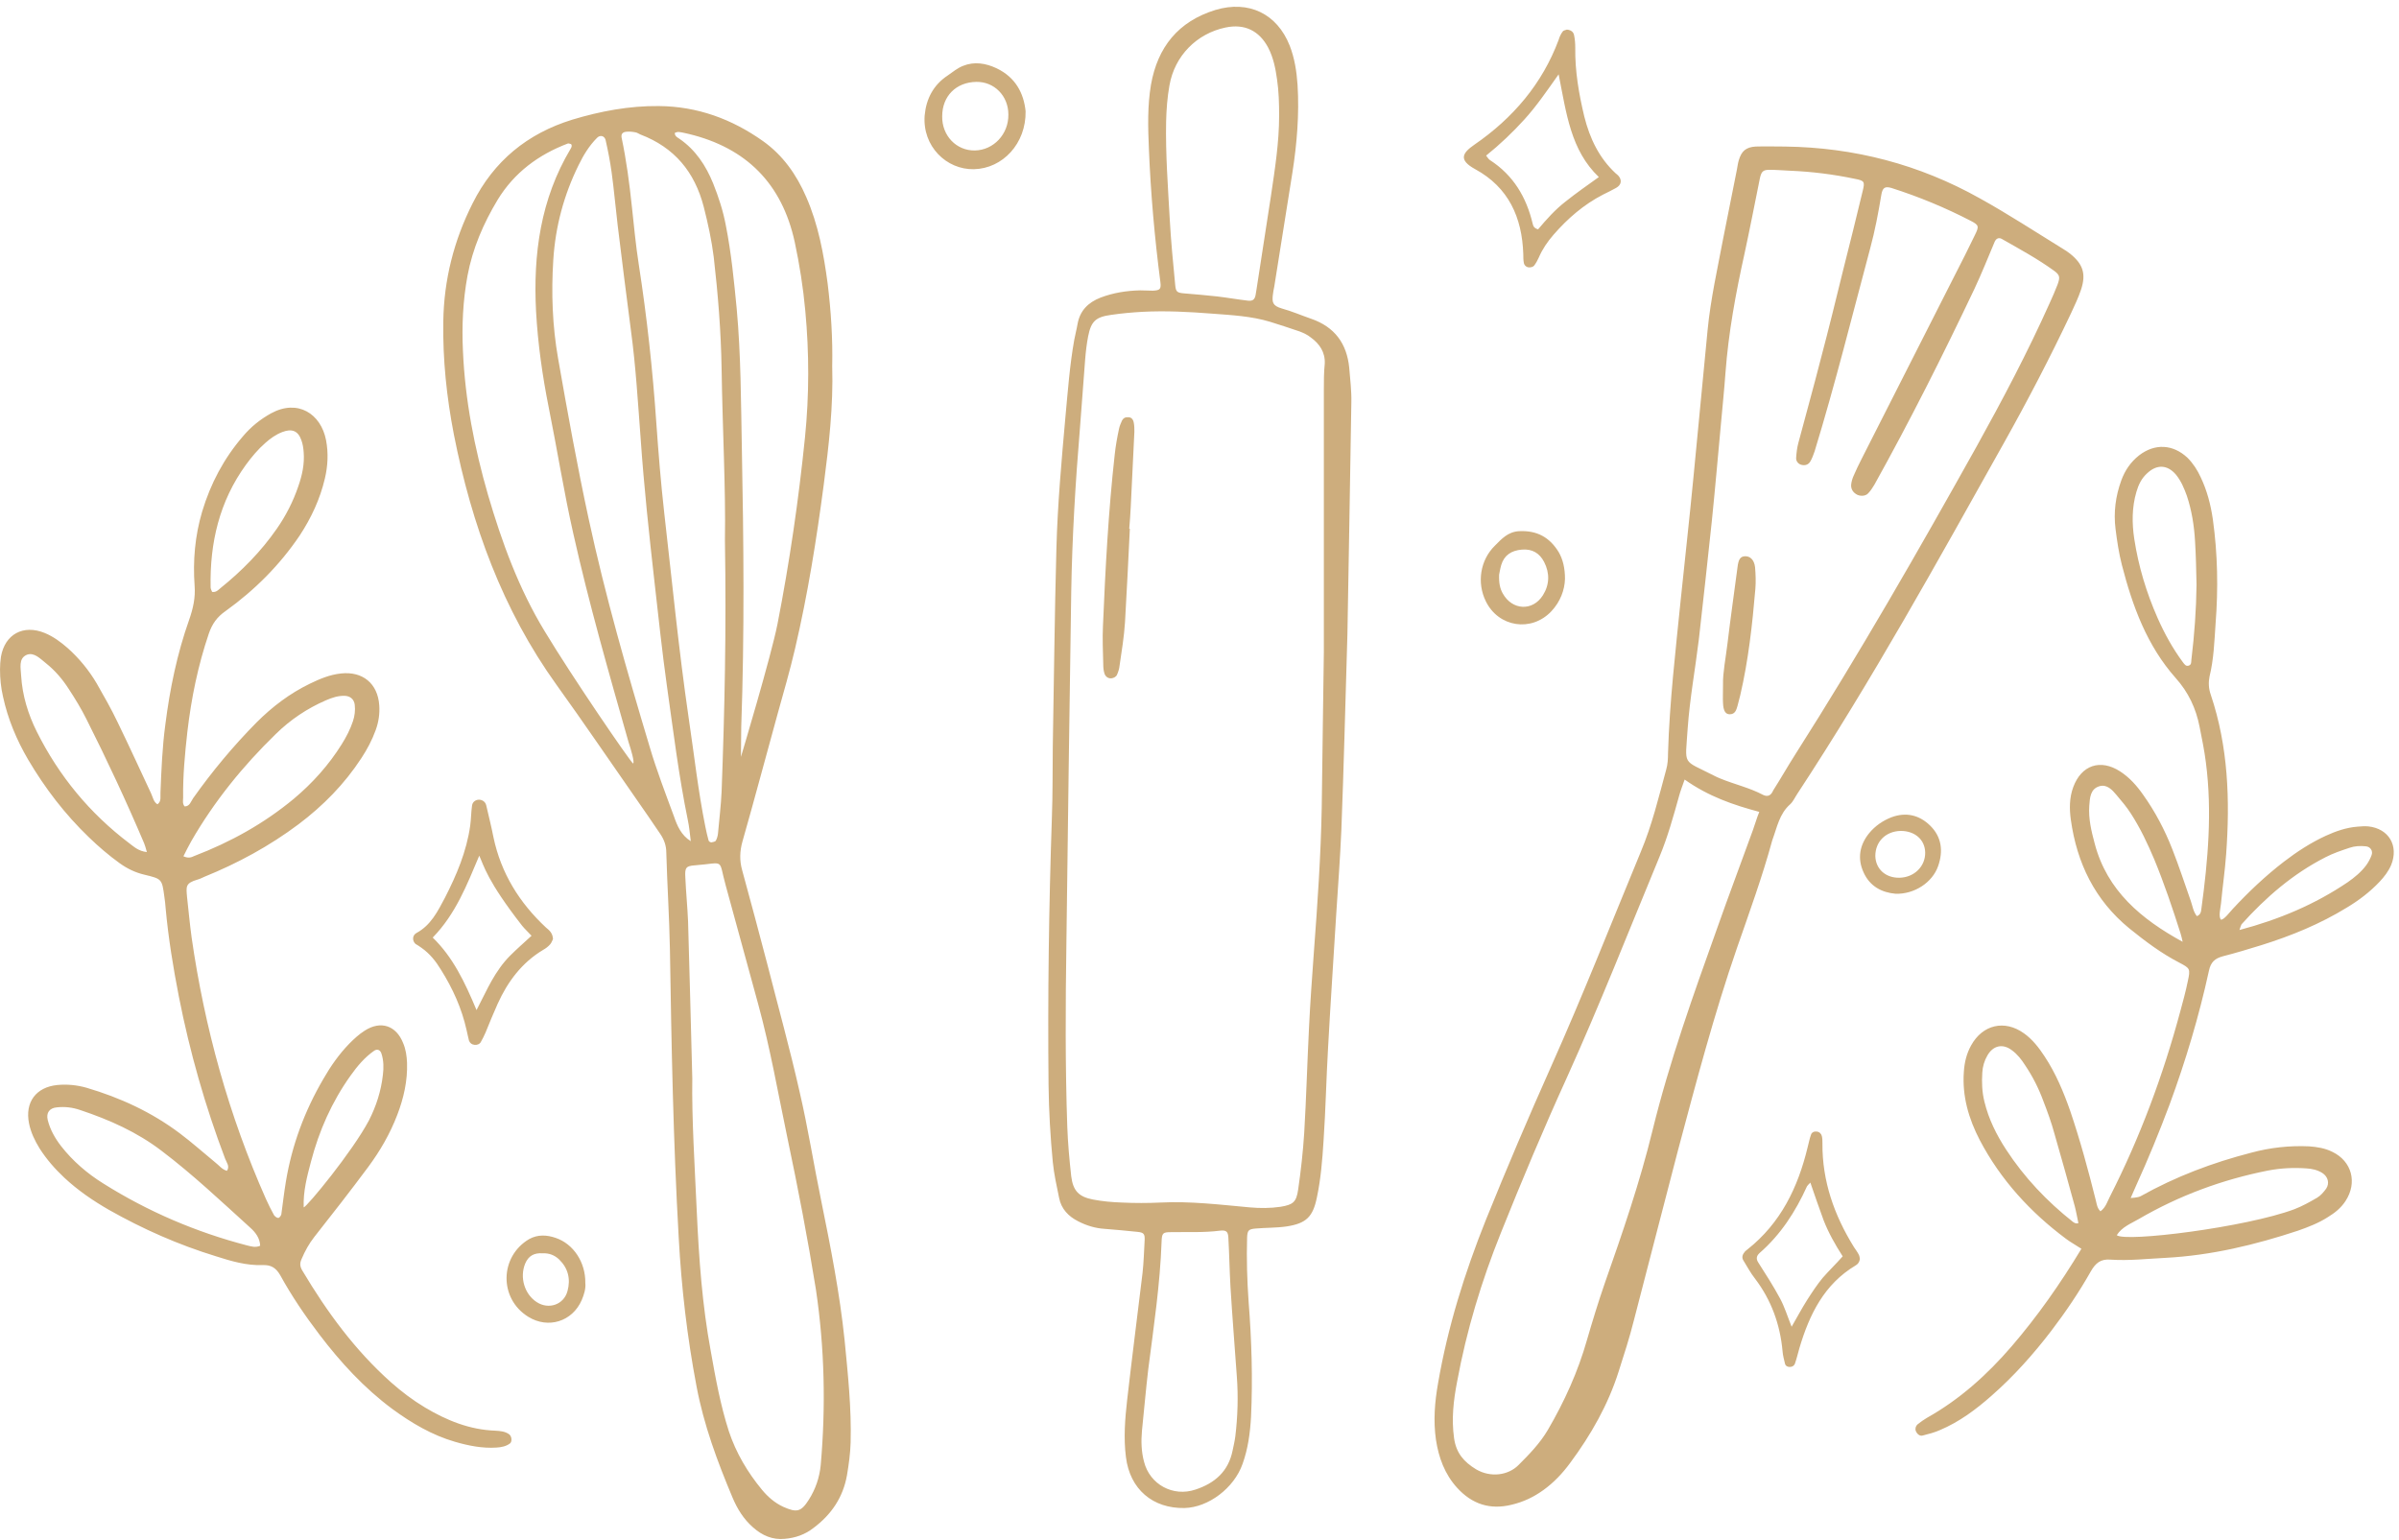 <?xml version="1.0" encoding="UTF-8" standalone="no"?><svg xmlns="http://www.w3.org/2000/svg" xmlns:xlink="http://www.w3.org/1999/xlink" fill="#cdad7d" height="509.7" preserveAspectRatio="xMidYMid meet" version="1" viewBox="0.6 -2.1 793.9 509.7" width="793.9" zoomAndPan="magnify"><g id="change1_1"><path d="M272.4,395.5c-2.5-12.1-4.4-24.3-7.2-36.3c-3.2-14.2-7.1-28.2-10.7-42.3c-2.7-10.4-5.5-20.7-8.3-31 c-0.9-3.2-0.8-6.3,0.1-9.5c4-14,7.7-28,11.6-42.1c2-7.2,4.1-14.4,5.8-21.7c4.2-17.9,7.1-36.1,9.5-54.3c1.7-13,3.2-26.1,2.8-39.2 c0.2-9.2-0.4-18.3-1.5-27.3c-1.3-9.8-3.1-19.6-7.1-28.7c-3.2-7.4-7.7-13.8-14.3-18.5c-10.3-7.3-21.7-11.5-34.5-11.6 c-9.8-0.1-19.3,1.7-28.6,4.5C175.1,42.1,164,51.2,157,65.2c-6.2,12.3-9.5,25.3-9.7,39.1c-0.2,12.6,1.1,25,3.5,37.4 c5.9,29.9,16.1,58,34,82.9c9,12.5,17.6,25.2,26.4,37.8c2.7,3.8,5.3,7.7,7.9,11.5c1.3,1.9,2,3.9,2,6.2c0.3,10.7,1,21.4,1.2,32.1 c0.5,31.7,1.1,63.5,2.9,95.2c0.9,16.6,2.8,33,5.9,49.3c2.4,12.8,6.9,24.9,11.9,36.8c1.6,3.8,3.7,7.2,6.8,9.9c3,2.7,6.5,4.2,10.5,3.8 c3.5-0.3,6.7-1.4,9.5-3.6c5.9-4.4,9.8-10.1,11.1-17.5c0.6-3.6,1.1-7.2,1.2-10.8c0.3-11.4-0.9-22.6-2-33.9 C278.5,426,275.5,410.7,272.4,395.5z M225.4,41.6c1,0.1,2,0.4,3,0.6c19.2,4.6,31,16.5,35.2,35.8c1.6,7.5,2.8,15.1,3.5,22.8 c1.3,13.9,1.3,27.9-0.1,41.8c-2.1,20.7-5.1,41.3-9.1,61.8c-2.1,10.7-12.1,44-12.1,44c0-2.6,0.1-7.5,0.1-10 c1.1-30.7,0.8-61.5,0.2-92.2c-0.3-15.4-0.3-30.7-1.7-46.1c-0.9-9.3-1.8-18.5-3.6-27.6c-0.9-4.8-2.4-9.4-4.2-13.9 c-2.4-5.9-5.8-11.1-11.2-14.8c-0.6-0.4-1.5-0.8-1.5-1.9C224.3,41.7,224.9,41.5,225.4,41.6z M207.9,41.5c1-0.1,2,0,3,0.2 c0.6,0.1,1.1,0.5,1.6,0.7c11.3,4.3,18,12.4,21,24c1.4,5.5,2.6,11,3.3,16.6c1.4,12.2,2.4,24.5,2.6,36.9c0.3,20,1.4,40,1.1,56.8 c0.5,29.8-0.1,56.5-1.1,83.2c-0.2,4.6-0.8,9.3-1.2,13.9c-0.1,0.8-0.3,1.6-0.7,2.3c-0.2,0.4-1,0.5-1.5,0.6c-0.3,0-0.8-0.3-0.9-0.6 c-0.4-1.5-0.8-3.1-1.1-4.7c-2.4-11.9-3.7-23.9-5.5-35.9c-3.3-22.6-5.5-45.3-8.1-68c-1.1-9.8-1.9-19.7-2.6-29.6 c-1.2-17.5-3.1-35-5.8-52.4c-1-6.4-1.6-12.8-2.3-19.3c-0.8-7.6-1.8-15.2-3.4-22.8C206.1,42.2,206.7,41.6,207.9,41.5z M210.1,250.6 c-1.4-1.3-20.1-28.6-29.2-43.7c-8.6-14.1-14.2-29.5-18.8-45.2c-4.5-15.6-7.6-31.4-8.3-47.7c-0.4-8.3,0-16.6,1.5-24.8 c1.7-9.1,5.3-17.4,10-25.2c5.5-9,13.5-14.9,23.2-18.6c0.3-0.1,0.7,0.1,1.1,0.2c0.4,0.6,0.1,1.1-0.2,1.6C179.5,63.8,177,82,178,101 c0.6,10.7,2.1,21.3,4.2,31.8c2.8,13.9,5,27.9,8.1,41.6c5.2,23.3,11.8,46.2,18.3,69.1C209.4,245.9,210.7,250.3,210.1,250.6z M223.6,268c-2.8-7.6-5.7-15.1-8-22.9c-7.5-25-14.7-50-20.2-75.5c-3.8-17.6-7-35.3-10.1-53c-1.9-10.8-2.3-21.7-1.6-32.7 c0.7-11,3.5-21.5,8.4-31.4c1.6-3.3,3.5-6.4,6.1-9c1-1,2.4-0.7,2.8,0.7c0.8,3.5,1.5,7.1,2,10.7c0.8,5.8,1.3,11.7,2,17.5 c1.4,11.6,2.9,23.3,4.4,34.9c1.6,11.8,2.3,23.7,3.2,35.6c1.1,15.9,2.8,31.8,4.6,47.7c1.3,11.4,2.5,22.9,4.1,34.3 c2.1,14.8,3.9,29.7,6.9,44.3c0.5,2.3,0.7,4.7,1,7.1C226,274.3,224.7,271.2,223.6,268z M272.2,482.8c-0.4,4.1-1.7,7.9-3.9,11.4 c-2.6,4.1-4,4.4-8.5,2.4c-2.8-1.3-5.1-3.3-7-5.6c-4.8-5.8-8.6-12.2-11-19.4c-2.8-8.7-4.4-17.6-6-26.6c-2.8-15.1-3.9-30.5-4.6-45.8 c-0.7-15.5-1.7-31.1-1.5-44.4c-0.5-18.8-0.9-35.4-1.4-52c-0.2-4.8-0.7-9.7-0.9-14.5c-0.2-3.2,0.2-3.8,3.1-4 c10.3-0.8,7.7-2.5,10.3,6.8c3.6,13,7.1,26.1,10.7,39.1c4,14.6,6.6,29.6,9.7,44.4c3.5,16.6,6.7,33.2,9.4,50 C273.5,444.1,273.9,463.4,272.2,482.8z M593,264.1c1-0.9,1.6-2.3,2.4-3.5c24.7-37.6,46.4-76.9,68.3-116 c7.9-14.1,15.4-28.5,22.3-43.1c1.2-2.6,2.4-5.1,3.3-7.8c1.7-5.2,0.6-8.4-3.6-11.8c-0.8-0.6-1.6-1.2-2.5-1.7 c-9.1-5.6-18.1-11.5-27.5-16.7c-20-11.2-41.5-16.8-64.4-17.1c-3.2,0-6.5-0.1-9.7,0c-3.2,0.2-4.7,1.5-5.6,4.6c-0.3,1-0.4,2-0.6,3 c-1.5,7.5-3,15.1-4.5,22.6c-1.9,10.1-4.2,20.2-5.2,30.5c-1.6,16.3-3.1,32.6-4.7,48.9c-1.3,13.5-2.8,26.9-4.2,40.4 c-1.7,16.9-3.7,33.8-4.2,50.8c0,1.8-0.1,3.7-0.6,5.4c-2.5,9.2-4.7,18.4-8.4,27.2c-9.8,23.7-19.2,47.6-29.7,71.1 c-7.5,16.8-14.7,33.7-21.6,50.8c-7,17.5-12.6,35.4-15.8,54c-1.1,6.2-1.6,12.4-0.7,18.7c0.9,5.9,2.9,11.4,7,15.9 c4.9,5.4,10.9,7.4,18.1,5.6c3.8-0.9,7.2-2.5,10.4-4.8c3.5-2.5,6.4-5.6,8.9-9c6.9-9.3,12.6-19.3,16.1-30.4c1.8-5.6,3.6-11.2,5-16.8 c4.9-18.8,9.7-37.6,14.6-56.3c6-22.5,11.9-44.9,19.5-66.9c4.1-11.8,8.4-23.6,11.7-35.7C588.7,271.7,589.4,267.3,593,264.1z M580.7,272.6c-3.9,10.8-8,21.6-11.8,32.4c-7.9,22.1-15.8,44.1-21.4,66.9c-4.2,17.3-10,34.1-15.9,50.9c-2.1,6.1-4,12.3-5.8,18.5 c-3,10.6-7.5,20.5-13,29.9c-2.6,4.4-6.1,8-9.7,11.6c-3.4,3.4-9.2,4.2-14,1.4c-4.1-2.5-6.6-5.4-7.3-10.3c-0.9-6.4-0.2-12.5,1-18.7 c3.1-16.9,8.1-33.4,14.5-49.3c6.9-17.2,14.1-34.4,21.8-51.3c10.9-24.1,20.6-48.8,30.7-73.2c2.7-6.5,4.6-13.4,6.5-20.2 c0.4-1.5,1-3,1.8-5.3c7.9,5.6,16.1,8.4,24.7,10.7C581.9,268.8,581.4,270.7,580.7,272.6z M584.1,261c-4.5-2.4-9.5-3.5-14.1-5.4 c-0.7-0.3-1.5-0.6-2.2-1c-10.7-5.5-9.5-2.9-8.7-15.6c0.7-9.9,2.5-19.6,3.7-29.5c1.5-13.1,2.9-26.1,4.3-39.2c1.1-10.7,2-21.3,3-32 c0.5-5.6,1.1-11.3,1.5-16.9c1-13.4,3.4-26.4,6.3-39.5c1.8-8.3,3.4-16.6,5.1-25c0.5-2.2,1-2.8,3.2-2.8c2.2,0,4.4,0.2,6.7,0.3 c7.3,0.3,14.5,1.2,21.6,2.7c3.1,0.6,3.3,0.9,2.5,4.1c-2.1,8.7-4.2,17.3-6.4,25.9c-2.4,9.8-4.8,19.6-7.4,29.4 c-2.4,9.4-5,18.7-7.5,28.1c-0.4,1.5-0.6,3.2-0.7,4.8c-0.1,1,0.6,2,1.6,2.3c1.3,0.4,2.5,0,3.1-1.1c0.6-1,1-2.2,1.4-3.3 c6.8-22.2,12.4-44.8,18.4-67.2c1.6-5.9,2.7-11.8,3.7-17.8c0.4-2.3,1.2-2.8,3.3-2.2c9.1,2.9,17.8,6.5,26.3,10.9 c2.7,1.4,2.8,1.8,1.3,4.8c-2.1,4.4-4.3,8.7-6.5,13c-10.3,20.4-20.7,40.7-31,61.1c-0.9,1.8-1.8,3.6-2.6,5.5c-0.4,0.9-0.7,1.9-0.8,2.9 c-0.1,1.3,0.5,2.4,1.6,3.1c1.1,0.8,3.1,0.8,4-0.2c0.8-0.8,1.5-1.9,2.1-2.9c11.8-21.2,22.7-42.9,33.1-64.8c2.4-5.1,4.5-10.4,6.7-15.6 c0.5-1.1,1.4-1.5,2.4-0.9c5.8,3.3,11.7,6.5,17.1,10.4c2.1,1.5,2.2,2.2,1.3,4.7c-0.8,2.1-1.7,4.1-2.6,6.1 c-7.3,16.3-15.6,32-24.2,47.5c-19.2,34.4-38.8,68.6-60,101.9c-2.5,3.9-4.8,8-7.3,11.9C586.7,261.2,585.6,261.7,584.1,261z M169.1,472.6c-1.4-1-3-1.1-4.6-1.2c-8.5-0.3-16.1-3.4-23.3-7.7c-4-2.4-7.7-5.2-11.2-8.3c-11.9-10.6-21.2-23.3-29.3-36.9 c-0.8-1.3-1-2.4-0.3-3.9c1.1-2.6,2.4-5,4.2-7.3c6-7.6,12-15.3,17.8-23.1c4-5.4,7.3-11.1,9.7-17.4c2.1-5.5,3.4-11.2,3.2-17.2 c-0.1-2.2-0.4-4.4-1.3-6.5c-2.3-5.8-7.4-7.5-12.7-4.1c-1.9,1.2-3.5,2.7-5.1,4.3c-3.4,3.5-6.2,7.5-8.6,11.7 c-6.2,10.6-10.4,21.9-12.4,34c-0.6,3.6-1,7.2-1.5,10.8c-0.1,0.5-0.7,1.2-1,1.2c-0.5,0-1.1-0.5-1.4-0.9c-1-1.8-1.9-3.6-2.7-5.4 c-12.3-27.7-20.3-56.7-24.6-86.6c-0.6-4.4-1-8.8-1.5-13.3c-0.3-3.5-0.6-4.6,3.5-5.8c0.8-0.2,1.5-0.6,2.2-0.9 c11.1-4.5,21.6-10.2,31.2-17.4c8.1-6.1,15.2-13.3,20.8-21.9c1.9-2.9,3.5-5.9,4.7-9.2c1-2.7,1.4-5.5,1.2-8.3 c-0.5-7.2-5.5-11.3-12.7-10.5c-3.7,0.4-7,1.8-10.3,3.4c-6.6,3.2-12.4,7.6-17.6,12.8c-7.7,7.8-14.7,16.2-21,25.1 c-0.7,1-1.1,2.7-2.8,2.7c-0.8-0.9-0.5-2-0.5-2.9c-0.1-7.3,0.6-14.6,1.4-21.8c1.3-11.1,3.5-21.9,7.1-32.5c1.1-3.2,2.7-5.5,5.6-7.5 c9.6-6.9,17.9-15.2,24.5-25c3.8-5.8,6.7-12,8.3-18.8c1-4.2,1.2-8.5,0.4-12.7c-1.7-8.8-9.4-13.7-18.2-8.9c-3.6,2-6.7,4.5-9.3,7.6 c-6.3,7.3-10.7,15.6-13.5,24.9c-2.4,8.1-3.1,16.3-2.5,24.6c0.3,3.9-0.5,7.5-1.8,11.2c-4,11.3-6.4,22.9-7.9,34.8 c-1,7.4-1.3,14.9-1.6,22.4c-0.1,1.3,0.4,2.9-1,3.9c-1.3-0.8-1.5-2.3-2.1-3.6c-3.7-7.9-7.3-15.8-11.1-23.6c-2.1-4.4-4.5-8.6-6.9-12.8 c-2.6-4.4-5.8-8.3-9.6-11.7c-2.3-2-4.7-3.8-7.6-5c-7.1-2.9-13.2,0.4-14.5,7.9c-0.2,1.4-0.3,2.8-0.3,4.2c0,3,0.3,6,1,9 c1.6,7.4,4.5,14.3,8.3,20.8c5.6,9.5,12.2,18.1,20.1,25.7c3.2,3.1,6.6,6,10.2,8.6c2.5,1.8,5.2,3.1,8.2,3.8c5.8,1.4,5.8,1.4,6.6,7.4 c0.2,1.2,0.3,2.4,0.4,3.6c0.9,9.9,2.5,19.7,4.4,29.4c3.6,18.3,8.7,36.2,15.3,53.6c0.5,1.3,1.6,2.5,0.6,4c-1.6-0.4-2.6-1.8-3.9-2.8 c-3.9-3.2-7.7-6.6-11.7-9.6c-9.3-7-19.7-11.8-30.9-15.1c-3.2-0.9-6.4-1.2-9.6-0.9c-7.1,0.7-10.8,5.7-9.4,12.7c0.6,3,1.9,5.7,3.5,8.3 c2.3,3.6,5.1,6.8,8.2,9.7c4.5,4.2,9.5,7.6,14.7,10.6c11.3,6.4,23.1,11.6,35.5,15.4c5,1.6,10.1,3.1,15.4,2.9c2.8-0.1,4.4,0.9,5.8,3.3 c3.8,6.9,8.2,13.4,13,19.7c7,9.2,14.8,17.7,24.1,24.6c6.4,4.7,13.2,8.7,20.8,10.9c4.5,1.3,9,2.2,13.7,1.9c1.6-0.1,3.2-0.4,4.5-1.4 C170.1,475,170,473.3,169.1,472.6z M103.5,382.4c2.7-10.3,6.9-19.8,13.1-28.5c2.2-3.1,4.7-6.1,7.9-8.3c1-0.6,1.9-0.2,2.3,0.9 c0.8,2.4,0.8,4.8,0.5,7.2c-0.6,5.3-2.2,10.3-4.6,15c-5.5,10.4-20.6,28.7-21.6,28.8C100.9,392.2,102.2,387.3,103.5,382.4z M82,151.7 c1.9-2.6,4-5.1,6.4-7.2c1.7-1.5,3.5-2.8,5.6-3.6c3.1-1.2,5.2-0.5,6.3,2.6c0.5,1.3,0.7,2.7,0.8,4.1c0.3,3.9-0.5,7.6-1.8,11.3 c-1.7,5-4.1,9.7-7.1,14c-5.2,7.5-11.6,14-18.7,19.7c-0.7,0.6-1.4,1.4-2.7,1.2c-0.2-0.5-0.5-1-0.5-1.5C70,177.6,73.2,163.8,82,151.7z M43.4,277c-13.1-9.9-23.3-22.3-30.6-36.9c-2.9-5.8-4.8-12-5.2-18.5c-0.1-2.5-1-5.8,1.9-7c2.4-0.9,4.4,1.3,6.3,2.8 c3,2.4,5.5,5.3,7.6,8.6c2.1,3.2,4.1,6.5,5.8,9.9c6.8,13.5,13.2,27.2,19.1,41.1c0.3,0.7,0.5,1.5,0.9,2.9 C46.4,279.6,44.9,278.1,43.4,277z M63.9,276.3c7.6-13.2,17.1-24.9,28-35.5c4.8-4.7,10.3-8.4,16.5-11.1c2.1-0.9,4.1-1.6,6.4-1.5 c1.8,0.1,3,1.2,3.2,3c0.2,1.8,0,3.6-0.6,5.4c-0.9,2.7-2.2,5.2-3.7,7.6c-4.3,6.9-9.7,12.9-15.9,18.1c-9.9,8.2-20.9,14.3-32.9,18.9 c-0.9,0.4-1.8,0.9-3.6,0.1C62.2,279.5,63,277.9,63.9,276.3z M82.4,410.1c-16.9-4.4-32.8-11.2-47.6-20.5c-5.3-3.3-10.1-7.4-14-12.4 c-2-2.6-3.6-5.4-4.4-8.6c-0.6-2.4,0.6-4,3-4.2c2.6-0.3,5.2,0,7.8,0.9c9.6,3.2,18.8,7.3,26.9,13.5c10.3,7.8,19.7,16.7,29.3,25.4 c1.8,1.6,3.2,3.5,3.3,6C85.1,410.9,83.7,410.4,82.4,410.1z M434.5,103.4c-3.2-1.1-6.4-2.5-9.7-3.4c-3.1-0.9-3.2-2.1-3-4.3 c0.1-1,0.3-2,0.5-3c2-12.6,4-25.2,6-37.7c1.5-9.6,2.3-19.3,1.7-29c-0.3-4.5-1-8.9-2.6-13c-4.2-10.6-13.6-15.1-24.6-11.8 c-12.3,3.8-19.1,12.3-21.3,24.7c-1.2,7-1,14.1-0.7,21.2c0.6,14.8,1.9,29.5,3.8,44.1c0.3,2.4-0.1,2.8-2.5,2.9c-1.4,0-2.8-0.1-4.2-0.1 c-4.5,0.1-8.9,0.8-13.1,2.4c-4.1,1.6-6.8,4.3-7.6,8.7c-0.3,1.8-0.8,3.6-1.1,5.3c-1.5,8.4-2.1,16.8-2.9,25.3c-1.3,14.5-2.6,29-3,43.6 c-0.6,21.8-0.8,43.7-1.2,65.5c-0.1,7.9,0,15.8-0.3,23.7c-1,29.5-1.4,59-1.1,88.6c0.1,8.5,0.6,17,1.4,25.4c0.4,4,1.3,8,2.1,11.9 c0.7,3.6,3.1,6.1,6.3,7.7c2.7,1.4,5.6,2.3,8.7,2.5c3.6,0.3,7.3,0.6,10.9,1c2,0.2,2.5,0.6,2.4,2.7c-0.2,3.6-0.3,7.3-0.7,10.9 c-1.7,14.1-3.5,28.1-5.1,42.1c-0.7,6.2-1.2,12.5-0.4,18.8c1.3,10.7,8.9,17.1,19.4,16.9c7.9-0.2,16.4-6.6,19.2-14.6 c1.8-5,2.5-10.2,2.8-15.5c0.6-12.7,0.2-25.5-0.8-38.2c-0.5-7.1-0.7-14.1-0.5-21.2c0.1-2.4,0.5-2.8,2.8-3c3.4-0.3,6.9-0.2,10.3-0.7 c6.5-1,8.7-3.2,10-9.6c1.3-6.1,1.8-12.4,2.2-18.7c0.7-10.3,0.9-20.6,1.5-30.9c0.8-14.7,1.8-29.5,2.7-44.2c0.6-9.3,1.3-18.6,1.7-27.9 c0.8-20.6,1.3-41.2,2-64.7c0.4-23.7,0.9-50.2,1.3-76.7c0.1-3.8-0.4-7.7-0.7-11.5C446.3,111.6,442.3,106.1,434.5,103.4z M386.5,38.2 c0.1-4.1,0.4-8.1,1.1-12c1.7-9.8,9-17.2,18.6-19.2c6.2-1.3,11.1,1,14.1,6.7c1.7,3.3,2.4,6.8,2.9,10.4c0.6,4,0.7,8,0.7,12.1 c0,8.9-1.4,17.7-2.7,26.5c-1.6,10.4-3.2,20.7-4.8,31.1c-0.1,0.6-0.2,1.2-0.3,1.8c-0.3,1.5-1,2-2.6,1.8c-3.4-0.4-6.8-1-10.2-1.4 c-3.6-0.4-7.2-0.7-10.8-1c-2.4-0.2-2.8-0.5-3-2.9c-0.7-7.2-1.4-14.5-1.8-21.7C387.1,59.6,386.3,48.9,386.5,38.2z M409.4,473.3 c-0.2,1.6-0.6,3.2-0.9,4.7c-1.4,6.9-5.9,10.8-12.3,12.9c-7.4,2.5-15.1-1.7-17-9.2c-0.9-3.3-1-6.8-0.7-10.2 c0.7-6.8,1.3-13.7,2.1-20.5c1.8-14,3.9-28,4.4-42.1c0.1-2.9,0.4-3.2,3.1-3.2c5.4-0.1,10.9,0.2,16.3-0.5c2-0.2,2.6,0.3,2.7,2.3 c0.3,5.4,0.4,10.9,0.7,16.3c0.6,9.9,1.4,19.7,2.1,29.6C410.4,460,410.2,466.7,409.4,473.3z M438.7,126.9c0,26.1,0,52.2,0,86.9 c-0.2,11.3-0.4,31.3-0.7,51.4c-0.3,16-1.4,31.9-2.6,47.8c-0.6,8.3-1.2,16.5-1.6,24.8c-0.6,11.7-0.9,23.4-1.6,35.1 c-0.4,6.2-1.1,12.5-2,18.7c-0.6,4.2-1.7,5-5.8,5.7c-3.4,0.5-6.8,0.5-10.2,0.2c-9.9-0.9-19.7-2.1-29.6-1.6c-4.2,0.2-8.5,0.2-12.7,0 c-3.2-0.1-6.5-0.4-9.6-1c-4.7-0.9-6.6-2.9-7.2-7.7c-0.6-5.4-1.1-10.9-1.3-16.3c-0.7-20.2-0.6-40.4-0.3-60.6 c0.5-38.8,1-77.6,1.6-116.4c0.3-18.2,1.4-36.4,2.9-54.5c0.6-7.5,1.1-14.9,1.7-22.4c0.2-2.6,0.5-5.2,1-7.8c1-5,2.5-6.4,7.7-7.1 c3.4-0.5,6.8-0.8,10.3-1c7.7-0.4,15.3,0,23,0.6c6.5,0.5,12.9,0.8,19.2,2.7c3.3,1,6.5,2.1,9.8,3.2c1.3,0.5,2.6,1.1,3.7,2 c2.9,2.1,4.8,4.9,4.6,8.7C438.7,121.2,438.7,124.1,438.7,126.9z M784.3,271.4c-1.2-0.1-2.4,0-3.6,0.1c-3.7,0.3-7.1,1.5-10.4,3 c-5,2.3-9.6,5.3-13.9,8.6c-6.1,4.7-11.7,10-16.9,15.6c-1.2,1.3-2.8,3.5-3.9,3.6c-0.9-1-0.2-3.6,0-5.4c0.5-5.4,1.3-10.8,1.7-16.3 c1.3-17.9,0.7-35.6-5.1-52.8c-0.7-2-0.8-4-0.4-6c1.4-5.7,1.6-11.6,2-17.5c0.9-11.5,0.7-23-0.9-34.5c-0.7-4.8-1.9-9.5-4-13.9 c-1.1-2.4-2.5-4.6-4.4-6.5c-4.8-4.5-10.8-4.8-16-0.8c-2.8,2.2-4.7,5-5.9,8.3c-1.9,5.2-2.6,10.6-1.9,16.1c0.5,4,1.1,8,2.1,11.9 c3.5,13.6,8.3,26.7,17.8,37.4c4.2,4.7,6.7,10,7.9,16.1c0.8,4,1.6,7.9,2.1,11.9c2.1,16.2,0.7,32.3-1.5,48.4c-0.1,1-0.3,2-1.5,2.4 c-1.2-1.5-1.4-3.3-2-5c-2-5.7-3.9-11.5-6.1-17.1c-2.5-6.4-5.7-12.5-9.7-18.1c-2.1-3-4.5-5.7-7.6-7.7c-6.5-4.2-12.8-2.1-15.5,5.2 c-1.3,3.5-1.3,7.2-0.8,10.8c2,14.3,7.9,26.6,19.4,36c5.2,4.2,10.5,8.2,16.5,11.3c3.6,1.9,3.7,2,2.8,6.2c-0.7,3.4-1.6,6.7-2.5,10 c-5.7,21.2-13.3,41.6-23.2,61.1c-0.9,1.7-1.4,3.7-3.2,5c-1.1-1.1-1.2-2.3-1.5-3.5c-2.5-10-5.2-20-8.5-29.7 c-2.2-6.3-4.8-12.5-8.5-18.1c-1.9-2.9-4-5.6-6.8-7.6c-6.4-4.6-13.7-2.9-17.5,4c-1.5,2.7-2.2,5.6-2.4,8.7c-0.6,8.1,1.6,15.6,5.3,22.7 c6.9,13.1,16.7,23.8,28.5,32.6c1.6,1.2,3.3,2.1,5.1,3.3c-7,11.6-14.5,22.3-23.1,32.3c-8.1,9.4-17.2,17.6-28.1,23.7 c-1,0.6-2,1.3-3,2.1c-0.6,0.5-0.9,1.4-0.6,2.2c0.4,1,1.3,1.8,2.3,1.5c2-0.5,3.9-1,5.7-1.8c6.4-2.7,11.9-6.8,17.1-11.4 c7.3-6.4,13.8-13.7,19.7-21.4c4.8-6.3,9.2-12.8,13.1-19.7c1.6-2.8,3.3-4.2,6.6-3.9c6.1,0.4,12.1-0.3,18.2-0.6 c15.1-0.8,29.6-4.3,43.8-9c3.4-1.2,6.8-2.5,9.9-4.5c2.3-1.4,4.3-3,5.8-5.3c4-6.1,2.1-13.2-4.4-16.3c-2.4-1.2-5-1.6-7.6-1.8 c-6.5-0.3-12.9,0.4-19.2,2.1c-12.8,3.3-25,7.9-36.6,14.4c-0.9,0.5-3.3,0.6-3.3,0.6c0.6-1.3,1.2-2.8,1.8-4.1 c4-8.8,7.7-17.8,11.1-26.9c5.3-14.4,9.7-29.1,13-44.2c0.6-2.9,2-4.1,4.6-4.8c4.3-1.1,8.6-2.4,12.8-3.7c9.9-3.1,19.4-7,28.2-12.4 c4-2.4,7.7-5.2,10.9-8.6c1.5-1.6,2.9-3.4,3.8-5.5C794.5,277.8,791.1,272.1,784.3,271.4z M725.8,216.2c-0.1,0.7,0.1,1.7-0.9,2 c-1,0.3-1.4-0.5-1.9-1.1c-3.4-4.6-6.1-9.5-8.4-14.7c-3.7-8.4-6.3-17-7.7-26.1c-0.8-5.2-0.8-10.5,0.7-15.6c0.7-2.4,1.7-4.5,3.6-6.2 c3.2-3,6.7-2.8,9.5,0.5c1.7,2.1,2.7,4.5,3.6,7c1.6,4.8,2.4,9.8,2.7,14.9c0.3,4.8,0.4,9.7,0.5,14.5 C727.4,199.7,726.8,207.9,725.8,216.2z M693.8,277.1c-1.1-4.1-2.1-8.2-1.8-12.5c0.2-2.6,0.3-5.6,3.4-6.5c2.4-0.7,4.2,1.2,5.6,2.9 c1.7,2,3.4,4,4.8,6.2c3.1,4.8,5.5,9.9,7.7,15.1c3.3,8,6.1,16.3,8.7,24.5c0.3,0.9,0.5,1.9,0.7,2.8 C709.2,302.1,697.9,292.7,693.8,277.1z M686.6,402.3c-8.6-6.8-16.1-14.7-22.1-23.9c-3.2-4.9-5.8-10.1-7.2-15.9 c-0.8-3.2-0.9-6.4-0.7-9.6c0.1-2,0.7-4,1.7-5.7c1.9-3.3,5.1-4,8.1-1.7c1.8,1.3,3.2,3.1,4.4,5c2.5,3.7,4.5,7.7,6,11.8 c1.4,3.6,2.7,7.2,3.7,10.9c2.3,7.9,4.5,15.9,6.7,23.9c0.5,1.9,0.8,3.8,1.2,5.6C687.5,403,687.1,402.6,686.6,402.3z M708.3,401.4 c13.4-7.8,27.7-13.1,42.9-16.1c4.2-0.8,8.4-1,12.7-0.7c1.8,0.1,3.6,0.5,5.2,1.5c1.9,1.2,2.5,3.4,1.3,5.2c-0.8,1.1-1.8,2.3-3,3 c-2.4,1.4-4.9,2.8-7.5,3.8c-16,6-56,11-58.8,8.6C702.8,404,705.7,402.9,708.3,401.4z M785.4,281c-0.4,1.1-1,2.2-1.7,3.2 c-1.7,2.3-3.9,4.1-6.2,5.7c-10.8,7.3-22.6,12.3-35.8,15.8c0.4-1.2,0.5-1.6,0.7-1.9c8-8.9,17-16.7,27.8-22.2c2.5-1.3,5.2-2.2,7.9-3.1 c1.7-0.6,3.6-0.7,5.4-0.5C785,278.1,786,279.5,785.4,281z M488.8,53.9c11,6,15.5,15.9,15.9,28.1c0,1,0,2,0.2,3 c0.2,0.8,0.9,1.4,1.8,1.4c0.6,0,1.3-0.2,1.6-0.6c0.6-0.8,1.1-1.7,1.5-2.6c1.2-2.8,2.9-5.3,4.9-7.6c4.7-5.4,10-10,16.4-13.3 c1.4-0.7,2.9-1.4,4.3-2.2c1.8-1,2-2.6,0.8-4c-0.3-0.3-0.6-0.6-0.9-0.8c-5.5-5.1-8.6-11.6-10.4-18.8c-1.8-7.5-3.1-15-3-22.8 c0-1.4-0.1-2.8-0.4-4.2c-0.2-1-1-1.7-2.4-1.8c-0.4,0.2-1.1,0.2-1.4,0.7c-0.6,0.8-1,1.7-1.3,2.7C511,25.6,501.3,37,488.5,45.8 C484.6,48.5,483.1,50.8,488.8,53.9z M505.1,37.4c3.9-4.3,7.2-9.1,11.3-14.9c2.6,13.1,4,25.1,13.3,34c-3.9,2.8-7.5,5.3-11,8.1 c-3.5,2.7-6.4,6-9.1,9.2c-1.4-0.4-1.6-1.1-1.8-1.9c-2.1-8.8-6.4-16-14.1-21c-0.5-0.3-0.8-0.9-1.3-1.5 C497,45.7,501.2,41.7,505.1,37.4z M140.1,311.6c2.7,1.9,4.7,4.4,6.4,7.2c3.9,6.2,6.9,12.8,8.5,20c0.3,1.2,0.5,2.4,0.8,3.5 c0.3,0.8,0.9,1.3,1.8,1.4c0.9,0.1,1.7-0.2,2.1-0.9c0.6-1,1.1-2.1,1.6-3.2c1.3-3.2,2.6-6.4,4-9.5c3.3-7.3,8-13.6,15-17.8 c0.9-0.5,1.7-1.1,2.4-1.9c0.5-0.6,0.7-1.4,0.9-1.7c-0.1-2-1.2-2.9-2.3-3.8c-8.8-8.2-14.9-18-17.4-29.9c-0.7-3.6-1.6-7.1-2.4-10.6 c-0.3-1.3-1.6-2-2.8-1.8c-1.1,0.2-1.8,1-1.9,2c-0.3,2.2-0.3,4.4-0.6,6.6c-1.2,8.5-4.5,16.3-8.4,23.9c-2.4,4.5-4.6,9-9.4,11.6 c-1.4,0.8-1.4,2.6-0.3,3.6C138.8,310.7,139.4,311.1,140.1,311.6z M159.2,281.1c1.5,3.2,2.5,8.2,14.2,23.2c0.9,1.1,1.9,2,3.1,3.3 c-2.5,2.3-4.9,4.4-7.1,6.6c-2.4,2.4-4.4,5.3-6.1,8.3c-1.6,2.8-2.9,5.7-5,9.7c-3.9-9.3-7.8-17.5-14.5-24 C151.4,300.4,155.1,290.8,159.2,281.1z M614.1,410.6c-6.5-10.5-10.5-21.8-10.4-34.3c0-0.8,0-1.6-0.2-2.4c-0.2-0.8-0.8-1.4-1.7-1.5 c-0.9-0.1-1.7,0.3-1.9,1.1c-0.5,1.3-0.7,2.7-1.1,4.1c-3.2,13.3-8.9,25.1-19.9,33.8c-0.3,0.3-0.7,0.5-0.9,0.8 c-0.7,0.8-1.1,1.8-0.5,2.8c1.3,2.1,2.4,4.2,3.9,6.1c5.4,7.1,8.3,15.2,9.1,24c0.1,1.4,0.5,2.8,0.8,4.1c0.1,0.6,0.6,1,1.3,1.1 c0.9,0.1,1.7-0.3,2-1.1c0.6-1.7,1-3.5,1.5-5.2c3.3-11.1,8.2-21.1,18.6-27.3c0.7-0.4,1.2-1,1.4-2.1c-0.1-0.4-0.1-1-0.4-1.5 C615.3,412.3,614.7,411.5,614.1,410.6z M603.8,420.8c-1.9,2.3-3.6,4.9-5.2,7.4c-1.7,2.7-3.2,5.5-5.1,8.8c-1.4-3.5-2.3-6.5-3.8-9.3 c-2.2-4.1-4.7-8-7.2-11.9c-0.8-1.2-0.7-2.2,0.4-3.2c7-6.1,11.9-13.7,15.7-22.1c0.2-0.3,0.5-0.6,1.1-1.2c1.5,4.3,2.9,8.5,4.4,12.5 c1.6,4.1,3.8,8,6.3,11.9C608.2,416.2,605.9,418.4,603.8,420.8z M330.4,20.5c-3.6-1.7-7.4-2.3-11.1-0.8c-1.8,0.7-3.4,2-5.1,3.2 c-4.7,3.1-7.1,7.7-7.6,13.2c-0.8,10.2,7.2,18,16.3,17.8c9.5-0.2,17.3-8.5,17.1-19.2C339.4,28.8,336.7,23.5,330.4,20.5z M323.2,47.7 c-6.1,0.1-10.9-4.9-10.8-11.3c0-6.7,4.6-11.3,11.3-11.4c5.9-0.1,10.6,4.6,10.6,10.8C334.4,42.3,329.4,47.6,323.2,47.7z M503.3,173.7 c-3.7,0.2-5.8,2.6-8,4.8c-4.9,4.8-6,12.3-3,18.4c4.2,8.6,15.1,10.3,21.7,3.3c3-3.2,4.4-7.1,4.5-10.7c0-3.6-0.7-6.5-2.1-8.9 C513.4,175.7,509.2,173.4,503.3,173.7z M511.2,194.9c-3.4,5.4-10.2,5-13.3-0.6c-0.9-1.6-1.3-3.4-1.2-6.2c0.1-0.4,0.3-1.8,0.7-3.2 c1-3.3,3.4-4.8,6.8-5.1c3.5-0.3,5.9,1.2,7.4,4.1C513.5,187.6,513.4,191.4,511.2,194.9z M184.5,407.6c-2.9-1-5.9-1.2-8.8,0.4 c-9.8,5.8-10,19.7-0.3,25.7c6.6,4.1,14.6,1.6,17.7-5.5c0.8-1.9,1.4-3.8,1.2-5.7C194.4,415.7,190.4,409.6,184.5,407.6z M188.4,425.2 c-1.2,4.5-6.2,6.2-10.1,3.7c-4.1-2.6-5.8-8.2-3.9-12.8c1.1-2.6,3-3.6,5.8-3.4c2.1-0.1,3.9,0.6,5.4,2 C188.6,417.6,189.5,421.2,188.4,425.2z M642,284.5c1.7-4.9,1.2-9.6-2.7-13.4c-3.6-3.5-8-4.5-12.8-2.7c-2.8,1.1-5.3,2.8-7.3,5.2 c-3.2,3.9-4,8.4-1.9,13c2.1,4.7,6.1,6.7,10.6,7.1C634.1,293.9,640.1,290,642,284.5z M629.2,288.4c-4.6,0.1-7.9-2.9-8-7.2 c0-4.8,3.5-8.2,8.4-8.3c4.7,0,8,2.9,8.1,7.1C637.8,284.6,634.1,288.3,629.2,288.4z M581.4,185.6c0.2,2.4,0.3,4.8,0.1,7.2 c-1,11.8-2.3,23.6-5,35.2c-0.3,1.2-0.6,2.3-0.9,3.5c-0.4,1.4-0.8,2.8-2.6,2.8c-1.4,0-2.1-1.2-2.2-3.7c-0.1-1.6,0-3.2,0-6.3 c-0.1-3.6,0.9-8.6,1.5-13.6c1-8.4,2.2-16.7,3.3-25.1c0.3-2.5,0.9-3.5,2.4-3.6C579.7,181.9,581.1,183.1,581.4,185.6z M375.8,137.8 c0.2,1,0.2,2,0.2,3c-0.4,8.3-0.8,16.6-1.2,24.8c-0.1,2.4-0.3,4.8-0.5,7.3c0.1,0,0.1,0,0.2,0c-0.5,10.3-1,20.6-1.6,30.9 c-0.3,4.8-1.1,9.6-1.8,14.4c-0.1,1-0.4,2-0.8,2.9c-0.3,0.8-1.1,1.2-1.9,1.3c-1.1,0.1-2-0.6-2.3-1.6c-0.3-0.9-0.4-2-0.4-3 c-0.1-4.2-0.3-8.5-0.1-12.7c0.8-19,1.8-38,3.9-56.8c0.3-2.8,0.8-5.6,1.4-8.4c0.2-1,0.6-1.9,1-2.8c0.4-0.8,1.1-1.2,1.9-1.1 C375,135.9,375.6,136.7,375.8,137.8z"/></g></svg>